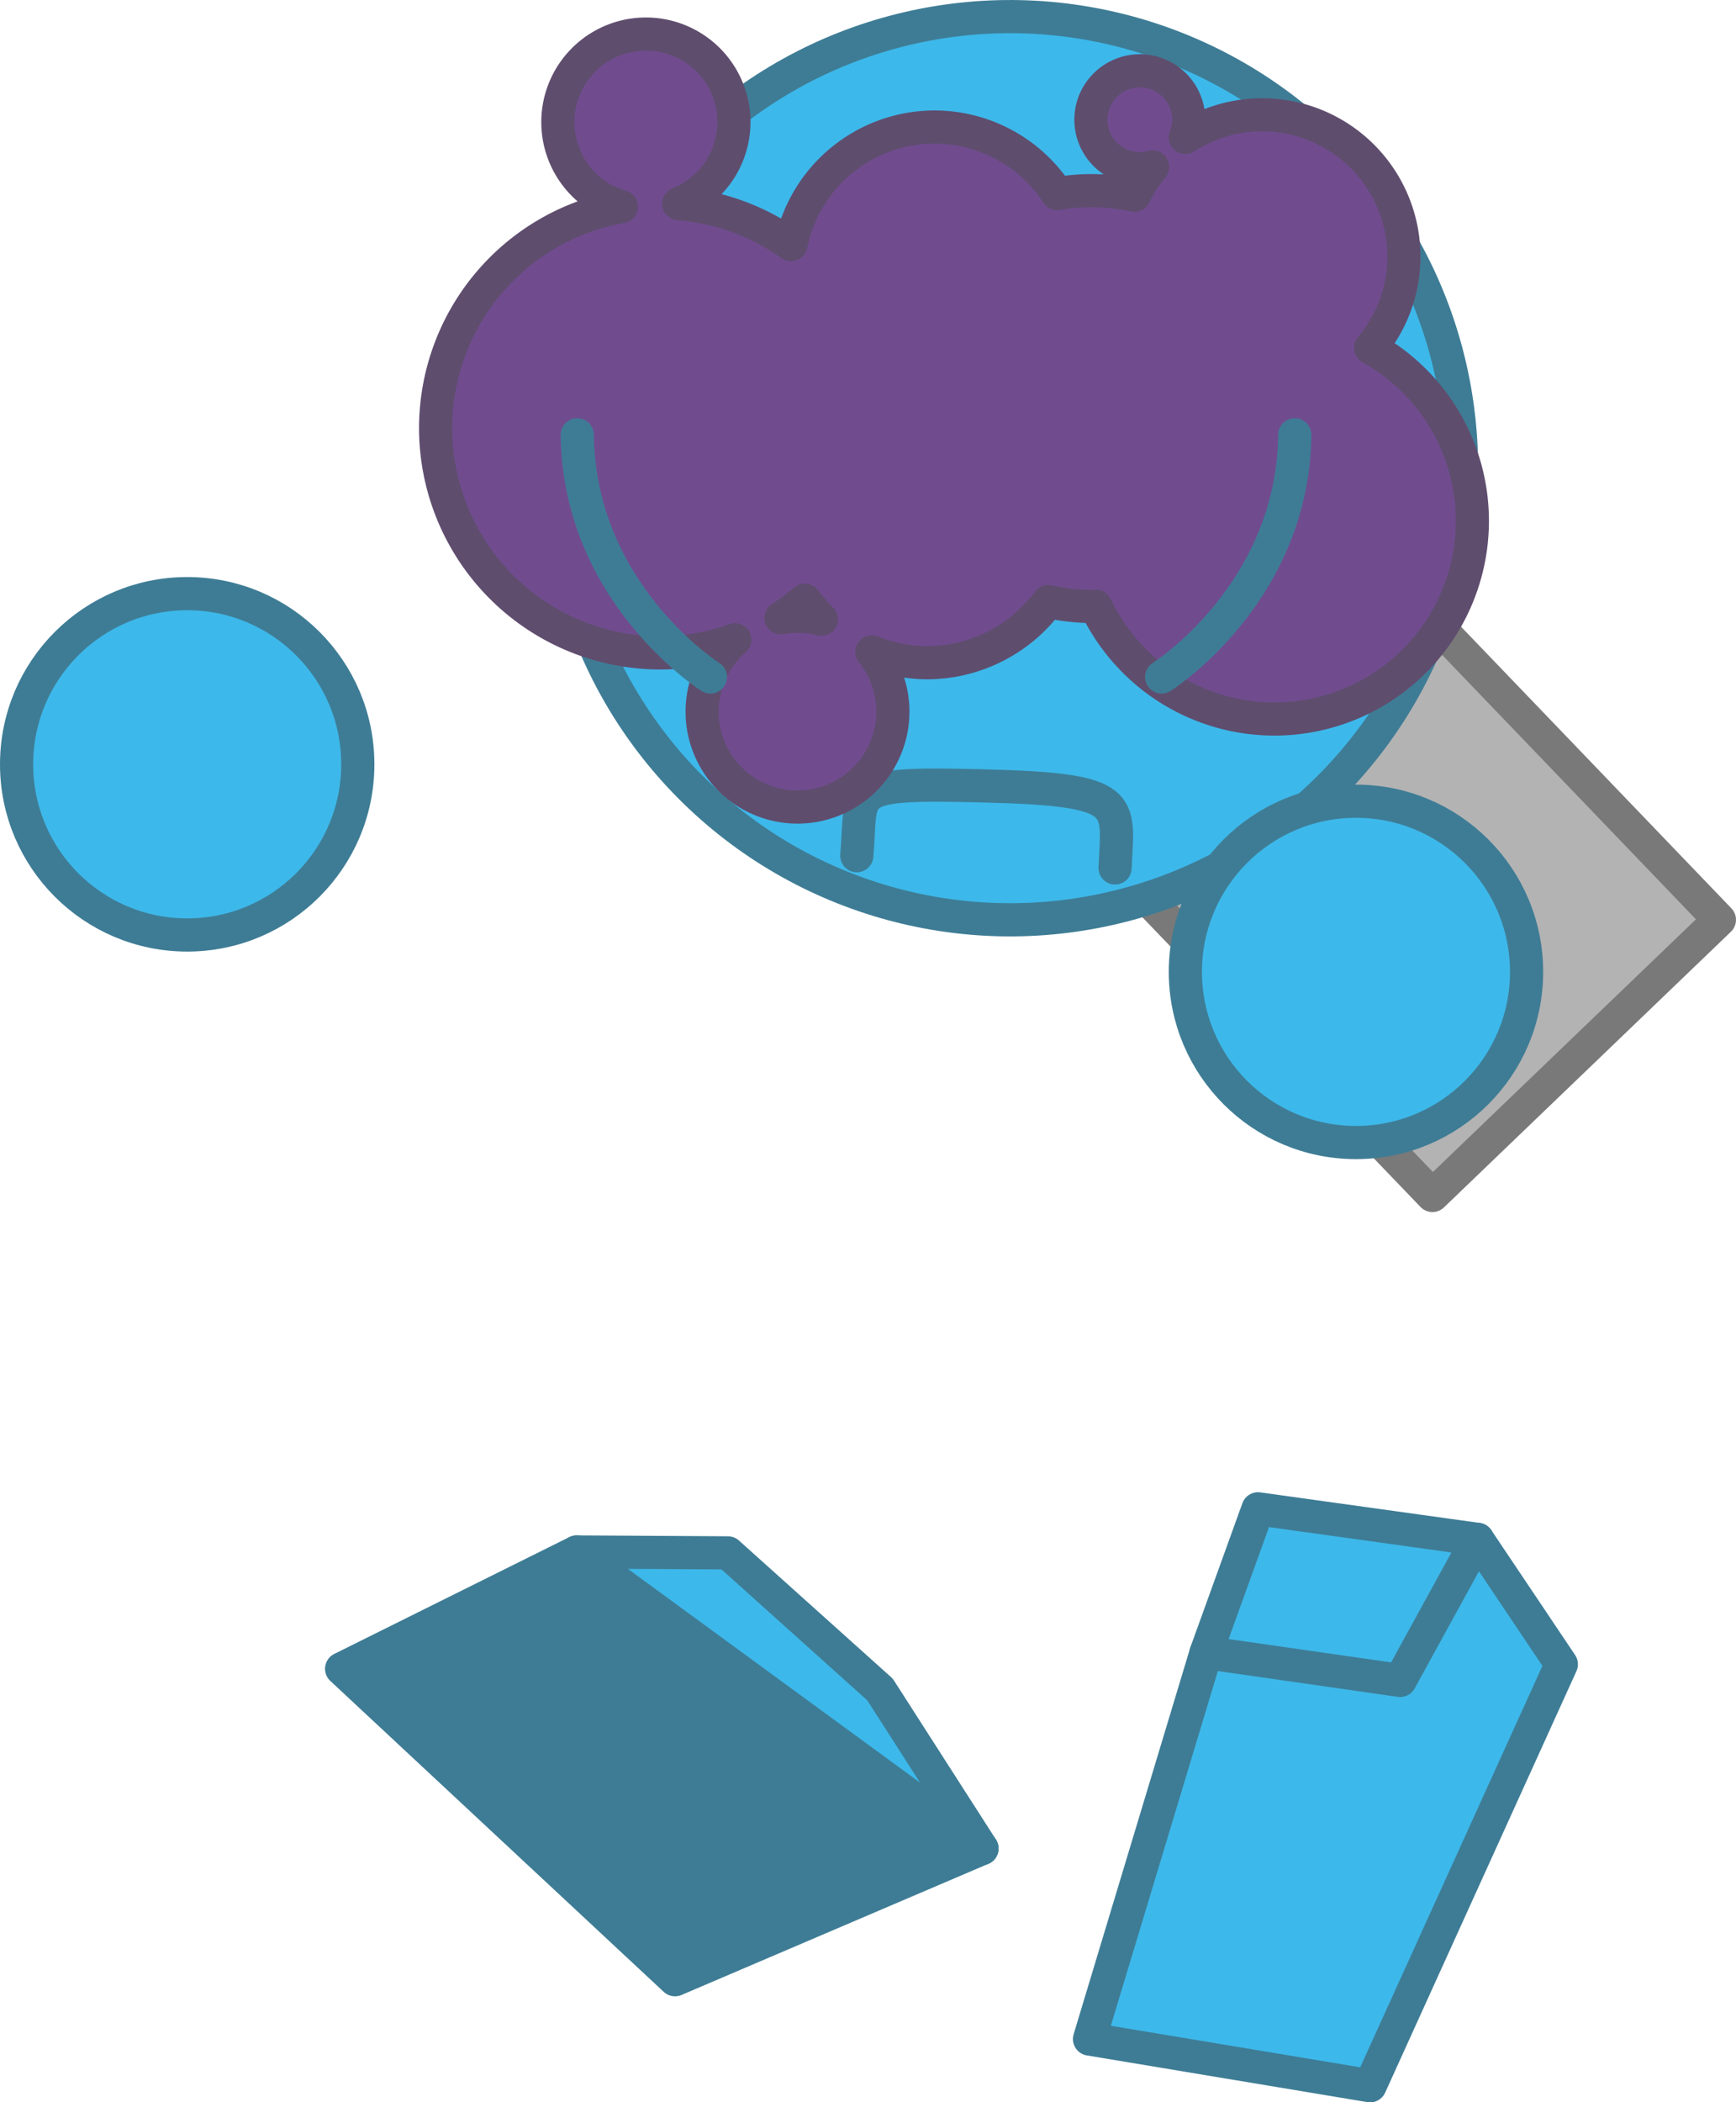 <?xml version="1.0" encoding="UTF-8" standalone="no"?>
<!-- Created with Inkscape (http://www.inkscape.org/) -->

<svg
   width="52.341mm"
   height="63.364mm"
   viewBox="0 0 52.341 63.364"
   version="1.1"
   id="svg1"
   inkscape:version="1.3 (0e150ed6c4, 2023-07-21)"
   sodipodi:docname="Items.svg"
   xml:space="preserve"
   xmlns:inkscape="http://www.inkscape.org/namespaces/inkscape"
   xmlns:sodipodi="http://sodipodi.sourceforge.net/DTD/sodipodi-0.dtd"
   xmlns="http://www.w3.org/2000/svg"
   xmlns:svg="http://www.w3.org/2000/svg"><sodipodi:namedview
     id="namedview1"
     pagecolor="#ffffff"
     bordercolor="#ffffff"
     borderopacity="1"
     inkscape:showpageshadow="false"
     inkscape:pageopacity="0"
     inkscape:pagecheckerboard="1"
     inkscape:deskcolor="#ededed"
     inkscape:document-units="mm"
     inkscape:export-bgcolor="#ffffff00"
     showguides="true"
     inkscape:zoom="1"
     inkscape:cx="1350"
     inkscape:cy="-891.99998"
     inkscape:window-width="1366"
     inkscape:window-height="705"
     inkscape:window-x="-8"
     inkscape:window-y="-8"
     inkscape:window-maximized="1"
     inkscape:current-layer="layer1"
     labelstyle="default" /><defs
     id="defs1" /><g
     inkscape:label="Layer 1"
     inkscape:groupmode="layer"
     id="layer1"
     transform="translate(-930.105,378.524)"><g
       id="g947"
       transform="translate(-40.063,-373.327)"><rect
         style="opacity:1;fill:#b3b3b3;fill-opacity:1;stroke:#797979;stroke-width:1;stroke-linecap:round;stroke-linejoin:round;stroke-dasharray:none;stroke-opacity:1;paint-order:fill markers stroke"
         id="rect631"
         width="11.995"
         height="23.99"
         x="-721.549"
         y="-724.138"
         transform="rotate(136.16)" /><circle
         style="fill:#3db8ea;fill-opacity:1;stroke:#3e7c95;stroke-width:1;stroke-linecap:round;stroke-linejoin:round;stroke-dasharray:none;stroke-opacity:1;paint-order:fill markers stroke"
         id="circle631"
         cx="-715.551"
         cy="-699.508"
         r="13.611"
         transform="rotate(136.16)" /><path
         style="opacity:1;fill:none;fill-opacity:1;stroke:#3e7c95;stroke-width:1;stroke-linecap:round;stroke-linejoin:round;stroke-dasharray:none;stroke-opacity:1;paint-order:fill markers stroke"
         d="m 996.001,20.594 c 0.176,-2.028 -0.382,-2.213 3.908,-2.102 4.29,0.111 3.967,0.516 3.879,2.471"
         id="path639" /><path
         id="path632-9"
         style="opacity:1;fill:#704c8f;fill-opacity:1;stroke:#5f4d6e;stroke-width:1;stroke-linecap:round;stroke-linejoin:round;stroke-dasharray:none;stroke-opacity:1;paint-order:fill markers stroke"
         d="m 989.642,-4.17 a 2.654,2.654 0 0 0 -2.654,2.654 2.654,2.654 0 0 0 1.916,2.549 6.782,6.782 0 0 0 -5.602,6.666 6.782,6.782 0 0 0 6.783,6.783 6.782,6.782 0 0 0 2.239,-0.397 2.875,2.875 0 0 0 -0.986,2.167 2.875,2.875 0 0 0 2.875,2.875 2.875,2.875 0 0 0 2.875,-2.875 2.875,2.875 0 0 0 -0.635,-1.801 4.571,4.571 0 0 0 1.667,0.327 4.571,4.571 0 0 0 3.654,-1.845 6.266,6.266 0 0 0 1.285,0.149 6.266,6.266 0 0 0 0.146,-0.01 5.971,5.971 0 0 0 5.383,3.402 5.971,5.971 0 0 0 5.972,-5.972 5.971,5.971 0 0 0 -3.068,-5.216 4.276,4.276 0 0 0 1.004,-2.746 4.276,4.276 0 0 0 -4.276,-4.276 4.276,4.276 0 0 0 -2.316,0.682 1.474,1.474 0 0 0 0.104,-0.534 1.474,1.474 0 0 0 -1.474,-1.474 1.474,1.474 0 0 0 -1.474,1.474 1.474,1.474 0 0 0 1.474,1.474 1.474,1.474 0 0 0 0.385,-0.053 4.276,4.276 0 0 0 -0.548,0.857 6.266,6.266 0 0 0 -1.312,-0.141 6.266,6.266 0 0 0 -1.014,0.09 4.423,4.423 0 0 0 -3.704,-2.007 4.423,4.423 0 0 0 -4.324,3.544 6.782,6.782 0 0 0 -3.387,-1.235 2.654,2.654 0 0 0 1.666,-2.457 2.654,2.654 0 0 0 -2.654,-2.654 z m 4.794,17.062 a 4.571,4.571 0 0 0 0.499,0.577 2.875,2.875 0 0 0 -0.722,-0.093 2.875,2.875 0 0 0 -0.498,0.049 6.782,6.782 0 0 0 0.721,-0.532 z" /><path
         style="opacity:1;fill:none;fill-opacity:1;stroke:#3e7c95;stroke-width:1;stroke-linecap:round;stroke-linejoin:round;stroke-dasharray:none;stroke-opacity:1;paint-order:fill markers stroke"
         d="m 1009.206,7.909 c -0.052,4.796 -4.014,7.298 -4.014,7.298"
         id="path640" /><path
         style="opacity:1;fill:none;fill-opacity:1;stroke:#3e7c95;stroke-width:1;stroke-linecap:round;stroke-linejoin:round;stroke-dasharray:none;stroke-opacity:1;paint-order:fill markers stroke"
         d="m 987.573,7.909 c 0.052,4.796 4.014,7.298 4.014,7.298"
         id="path641" /><circle
         style="fill:#3db8ea;fill-opacity:1;stroke:#3e7c95;stroke-width:1;stroke-linecap:round;stroke-linejoin:round;stroke-dasharray:none;stroke-opacity:1;paint-order:fill markers stroke"
         id="circle641"
         cx="975.812"
         cy="17.839"
         r="5.144" /><circle
         style="fill:#3db8ea;fill-opacity:1;stroke:#3e7c95;stroke-width:1;stroke-linecap:round;stroke-linejoin:round;stroke-dasharray:none;stroke-opacity:1;paint-order:fill markers stroke"
         id="circle642"
         cx="1011.051"
         cy="24.095"
         r="5.144" /><path
         style="opacity:1;fill:#3db8ea;fill-opacity:1;stroke:#3e7c95;stroke-width:1;stroke-linecap:round;stroke-linejoin:round;stroke-dasharray:none;stroke-opacity:1;paint-order:fill markers stroke"
         d="m 1014.716,41.199 2.527,3.765 -5.767,12.703 -8.459,-1.408 3.515,-11.647"
         id="path643" /><path
         style="opacity:1;fill:#3db8ea;fill-opacity:1;stroke:#3e7c95;stroke-width:1;stroke-linecap:round;stroke-linejoin:round;stroke-dasharray:none;stroke-opacity:1;paint-order:fill markers stroke"
         d="m 1006.532,44.612 1.565,-4.334 6.619,0.921 -2.334,4.252 z"
         id="path642" /><path
         style="opacity:1;fill:#3db8ea;fill-opacity:1;stroke:#3e7c95;stroke-width:1;stroke-linecap:round;stroke-linejoin:round;stroke-dasharray:none;stroke-opacity:1;paint-order:fill markers stroke"
         d="m 996.7,45.723 -4.586,-4.117 -4.559,-0.027 12.221,8.938 z"
         id="path644" /><path
         style="opacity:1;fill:#3e7c95;fill-opacity:1;stroke:#3e7c95;stroke-width:1;stroke-linecap:round;stroke-linejoin:round;stroke-dasharray:none;stroke-opacity:1;paint-order:fill markers stroke"
         d="m 987.554,41.579 -7.086,3.521 10.052,9.371 9.255,-3.954"
         id="path645" /></g></g></svg>
